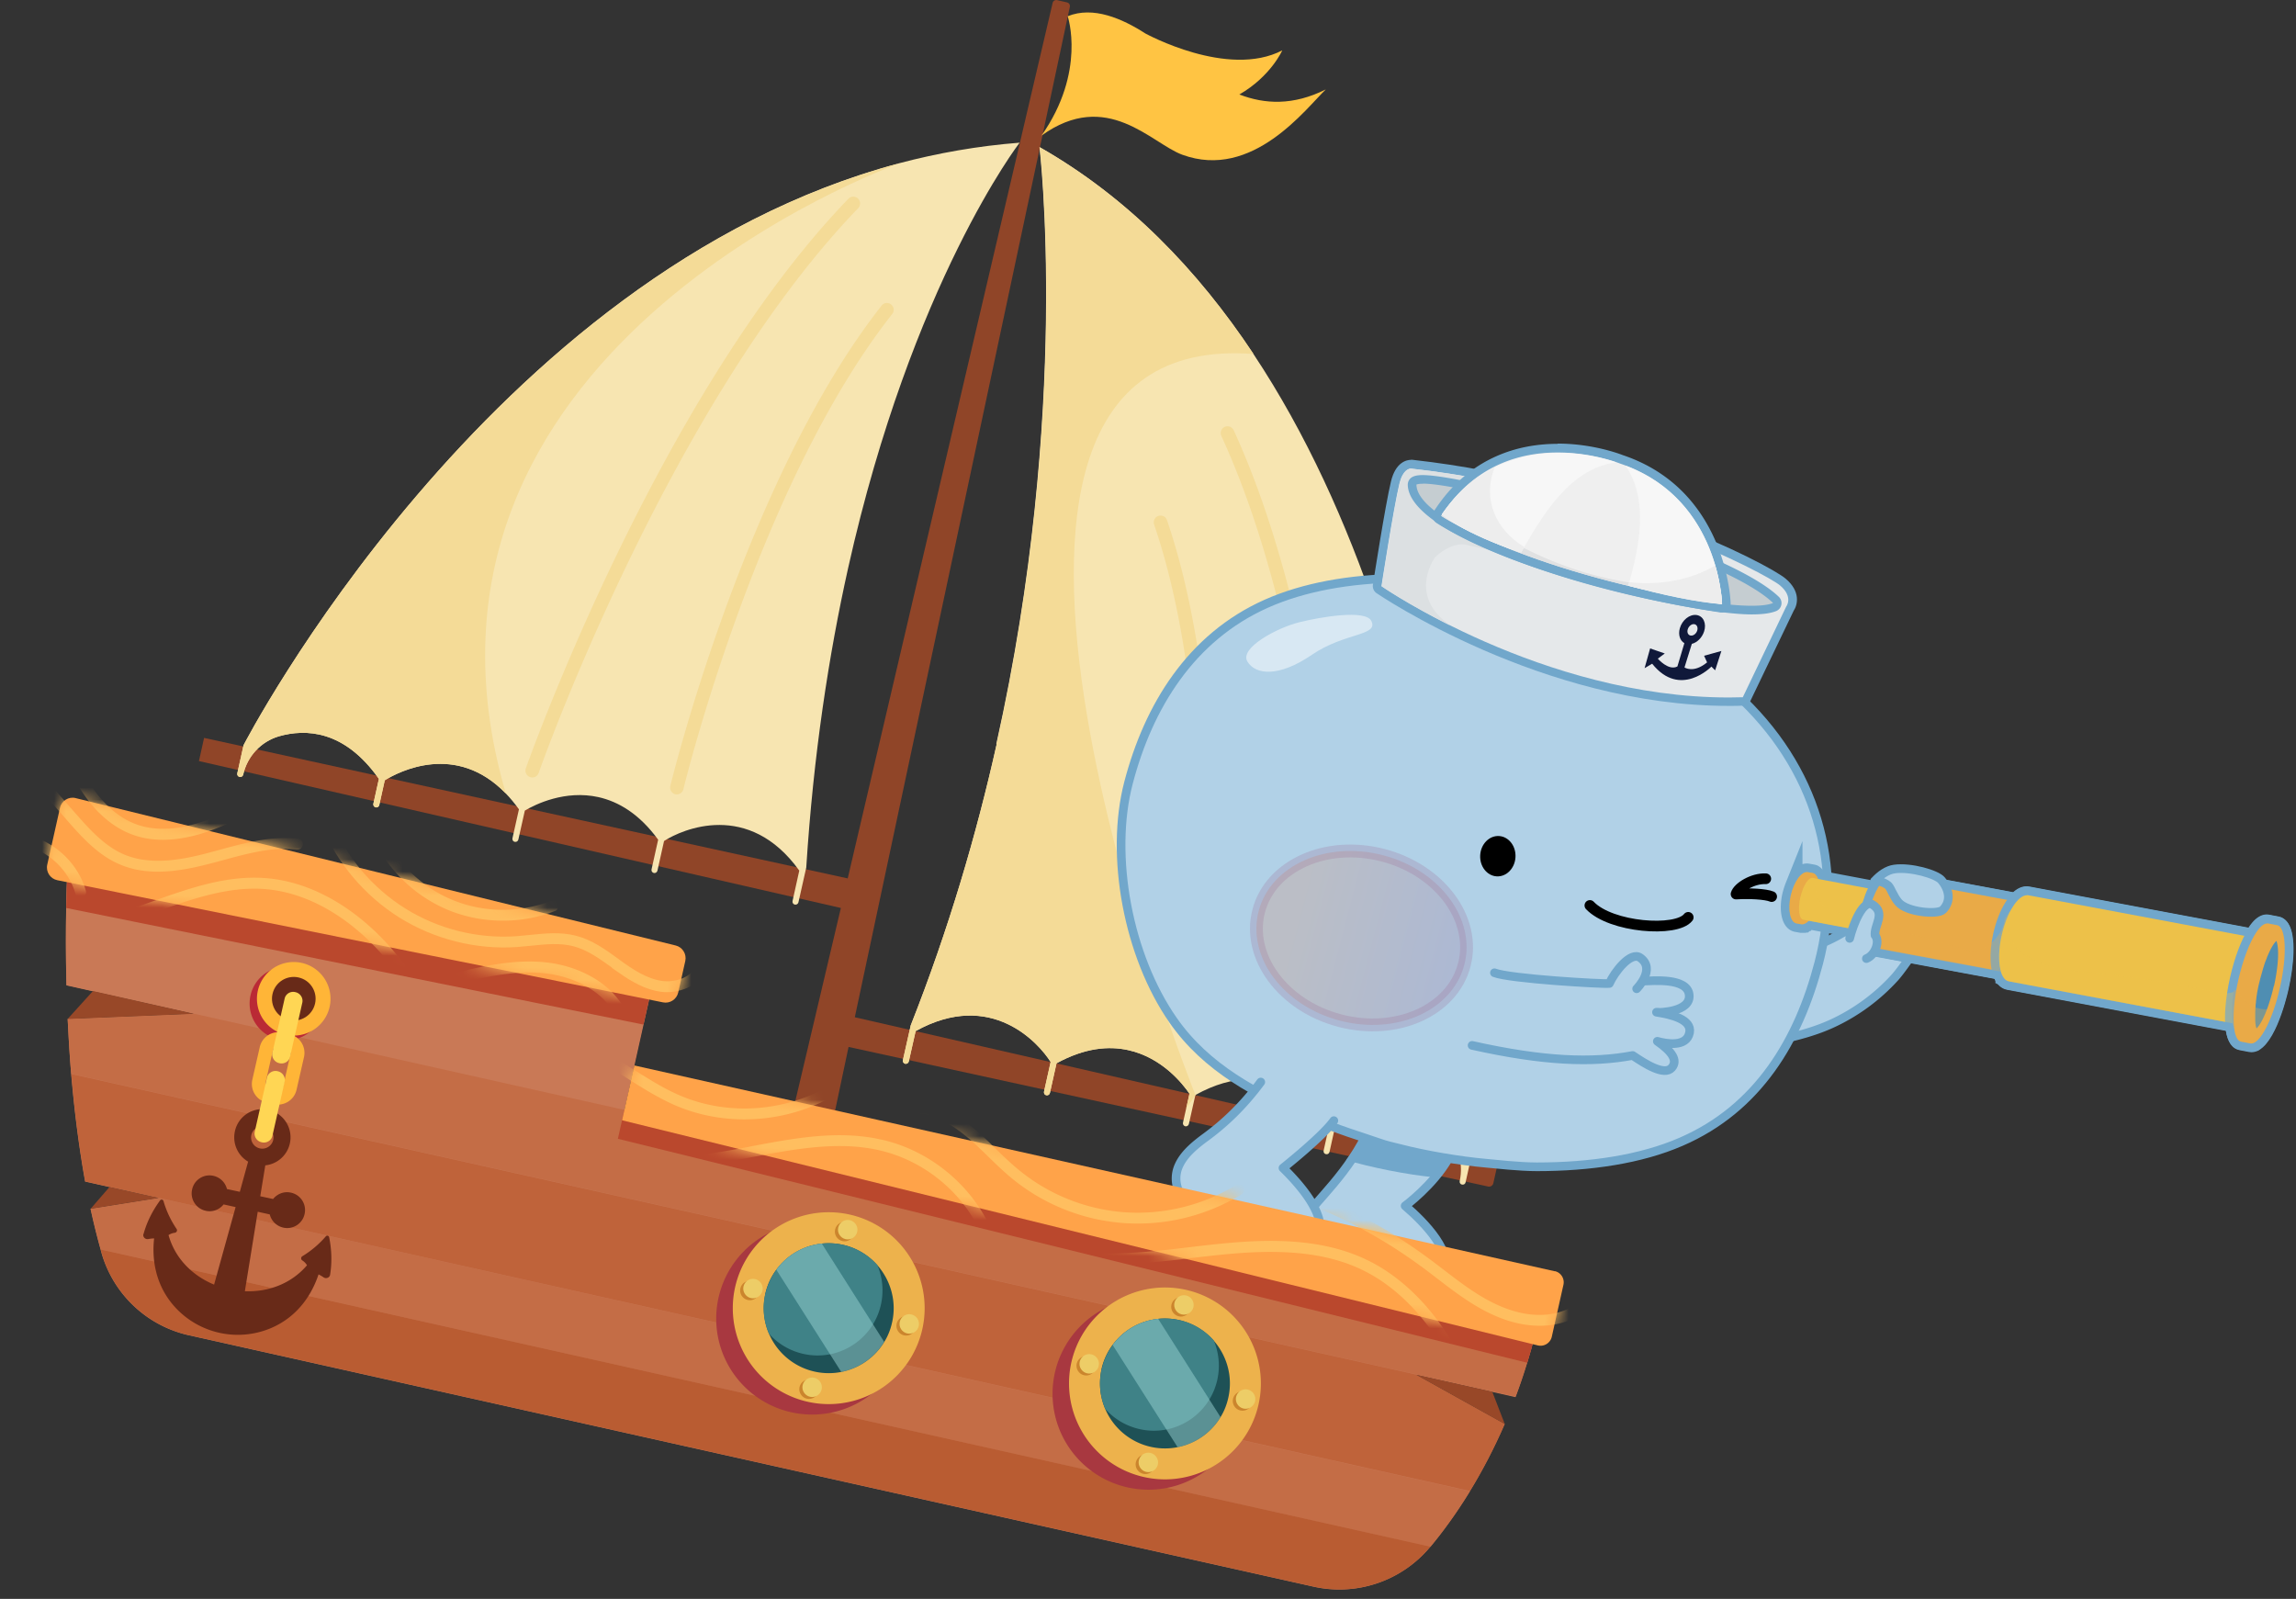 <svg width="191" height="133" viewBox="0 0 191 133" fill="none" xmlns="http://www.w3.org/2000/svg"><rect x="0" y="0" width="191" height="133" fill="#333333" stroke="none"/><g clip-path="url(#clip0_520_1676)"><path d="M16.97 61.38l53.55 11.69L87.57.23c.04-.16.2-.26.36-.22l.84.19c.16.04.26.19.23.36L71.11 84.62l53.11 12.15c.2.05.33.24.28.44l-.27 1.21c-.04.2-.24.33-.44.28l-53.2-11.61-3.63 17.17-3.6-.8 6.59-27.93-53.4-12.22.43-1.94-.01.01z" fill="#904528"/><path d="M82.91 61.91c-1.67 7.47-3.98 15.37-7.15 23.39l-.65 2.89c-.03.14.06.27.19.3.13.03.27-.06.3-.19l.57-2.53c6.31-3.5 10.28 1.05 11.23 2.57l-.55 2.47c-.03.14.05.27.19.3.14.03.27-.06.3-.19l.55-2.47c2.35-1.29 4.35-1.46 5.99-1.09 2.78.62 4.5 2.78 5.07 3.62l-.54 2.41c-.03.14.06.27.19.3.13.03.27-.06.3-.19l.54-2.41c6.54-3.65 10.33 1.33 11.12 2.55h.01l-.46 2.07c-.03.14.05.27.19.3.14.03.27-.05.3-.19l.46-2.07c4.35-2.48 7.31-1.18 9.04.34.59.51 1 1.17 1.23 1.89.23.72.27 1.5.1 2.26-.03.14.05.27.19.3.14.03.27-.05.3-.19l.52-2.34s-.51-40.01-18.18-66.58c-4.64-6.99-10.47-13.04-17.79-17.2 0 0 2.63 21.85-3.59 49.66l.03.02zm-62.65.08l-.52 2.34c-.03.14.06.27.19.3.13.03.27-.05.3-.19.17-.76.54-1.45 1.05-2s1.17-.97 1.92-1.19c2.21-.63 5.44-.55 8.32 3.54l-.46 2.07c-.03.14.06.27.19.3.13.03.27-.05.3-.19l.46-2.07h.01c1.14-.7 5.91-3.2 10.06 1.11.37.38.73.82 1.09 1.31l-.54 2.41c-.03.14.05.27.19.3.14.03.27-.06.3-.19l.54-2.41c.87-.52 3.35-1.74 6.13-1.12 1.64.37 3.38 1.37 4.96 3.54l-.55 2.47c-.03.14.06.27.19.3.13.03.27-.06.3-.19l.55-2.47c1.51-.98 7.04-3.4 11.25 2.46l-.56 2.53c-.03.14.05.27.19.3.14.03.27-.06.3-.19l.65-2.89c.6-9.42 1.88-17.71 3.48-24.9 5.32-23.81 14.27-35.4 14.27-35.4-3.46.27-6.8.86-10.02 1.71-34.27 9.13-54.54 48.41-54.54 48.41z" fill="#F7E5B1"/><path d="M20.26 61.99l-.52 2.34c-.03.14.06.27.19.3.13.03.27-.05.3-.19.17-.76.54-1.45 1.05-2s1.17-.97 1.92-1.19c2.21-.63 5.44-.55 8.32 3.54l-.46 2.07c-.03.14.06.27.19.3.13.03.27-.05.3-.19l.46-2.07h.01c1.14-.7 5.91-3.2 10.06 1.11-10.74-36.81 32.2-52.22 32.74-52.42-34.29 9.12-54.56 48.4-54.56 48.4zm62.65-.08c-1.67 7.47-3.98 15.37-7.15 23.39l-.65 2.89c-.03.14.06.27.19.3.13.03.27-.06.3-.19l.57-2.53c6.31-3.5 10.28 1.05 11.23 2.57l-.55 2.47c-.03.14.05.27.19.3.14.03.27-.06.3-.19l.55-2.47c2.35-1.29 4.35-1.46 5.99-1.09 2.78.62 4.5 2.78 5.07 3.62l-.27 1.21c.26-.35.51-.72.77-1.09 0 0-25.72-64 4.83-61.65-4.64-6.99-10.47-13.04-17.79-17.2 0 0 2.63 21.85-3.59 49.66h.01z" fill="#F4DB97"/><path d="M111.56 89.95s.08.01.12.01c.31 0 .57-.25.57-.56 0-.33-.08-32.79-9.62-53.61a.571.571 0 00-.75-.28c-.28.13-.41.47-.28.75 9.45 20.59 9.52 52.81 9.52 53.13 0 .27.19.5.44.55v.01zM99.74 87.3s.04 0 .07.01c.31.03.59-.19.62-.5.03-.26 2.59-26.16-3.35-43.54-.1-.3-.42-.45-.72-.35-.3.1-.45.42-.35.72 5.86 17.14 3.32 42.8 3.3 43.06-.03.29.16.55.44.61l-.01-.01zM44.21 64.67s-.08-.01-.12-.03a.574.574 0 01-.35-.72c.11-.31 10.94-30.92 26.84-47.39.22-.22.57-.23.8-.01.22.22.23.57.01.8-15.73 16.3-26.48 46.67-26.58 46.98-.09.25-.34.41-.6.37zm12.04 1.41s-.04 0-.07-.01a.57.57 0 01-.42-.68c.06-.25 6.23-25.54 17.58-39.97a.55.55 0 01.79-.09c.25.19.29.55.09.79C63.01 40.36 56.91 65.4 56.85 65.65a.57.57 0 01-.62.43h.02z" fill="#F4DB97"/><path d="M86.64 11.28c5.46-3.93 9.14.65 11.71 1.59 5.86 2.15 10.31-3.88 11.94-5.43-2.73 1.36-5.08 1.23-7.19.42 2.62-1.51 3.57-3.67 3.57-3.67-4.54 2.36-11.35-1.39-11.38-1.4-1.94-1.25-4.35-2.3-6.47-1.44 0 0 1.56 4.6-2.18 9.93z" fill="#FFC443"/><path d="M108.94 100.9c-.49 1.33.18 2.8 1.51 3.29 1.24.46 2.77 1.01 4.25 1.48 2.95.95 4.91 1.15 5.34.42 1.04-1.78-1.57-4.43-3.15-5.78 0 0 2.35-1.73 3.61-3.95l-6.56-2.58c-1.64 3.77-4.71 6.32-5 7.12z" fill="#B1D1E7" stroke="#71A7CB" stroke-width=".72" stroke-linecap="round" stroke-linejoin="round"/><path d="M112.01 96.5c1.87.58 5.09 1.23 7.3 1.43h.1l.37-.52c.26-.38.51-.74.71-1.06l-6.56-2.58c-.55.86-1.24 1.8-1.93 2.72l.01.01z" fill="#71A7CB"/><path d="M148.68 79.22c1.73-.13 4.32-1.2 5.71-2.42l2.33-3.04 1.3.75s2.65 1.93 2.66 1.94c.3.23-2.28 4.01-3.05 4.86a16.259 16.259 0 01-5.26 3.85c-1.27.58-2.61.95-3.97 1.26-.5.11-1 .22-1.5.32" fill="#B1D1E7"/><path d="M148.68 79.22c1.73-.13 4.32-1.2 5.71-2.42l2.33-3.04 1.3.75s2.65 1.93 2.66 1.94c.3.23-2.28 4.01-3.05 4.86a16.259 16.259 0 01-5.26 3.85c-1.27.58-2.61.95-3.97 1.26-.5.11-1 .22-1.5.32" stroke="#71A7CB" stroke-width=".72" stroke-linecap="round" stroke-linejoin="round"/><path d="M108.87 92.93c-4.34-1.94-8.48-4.04-11.28-8.06-3.74-5.36-5.3-13.69-3.71-19.76 1.66-6.34 5.18-12.09 11.46-14.89 6.28-2.8 15.32-2.65 23.25-.58 5.8 1.52 11.88 4.49 15.78 8.03 6.75 6.14 9.03 14.39 6.93 22.43-1.68 6.43-5.05 12.11-11.46 14.88-3.36 1.46-7.58 2.08-11.99 2.08-1.47 0-3.46-.23-4.15-.29-2.31-.2-5.26-.72-7.11-1.2-.63-.16-1.27-.29-1.87-.51-1.32-.47-3.51-1.09-5.85-2.14v.01z" fill="#B1D1E7" stroke="#71A7CB" stroke-width=".72" stroke-linecap="round" stroke-linejoin="round"/><path d="M110.96 93.22c-.93 1.32-4.23 3.94-4.23 3.94 1.49 1.45 3.94 4.26 2.79 5.97-.47.71-2.42.38-5.3-.75-1.45-.57-3.66-1.47-4.86-2A2.57 2.57 0 0198.05 97c.41-.94 1.25-1.67 2.26-2.41 1.55-1.14 3.09-2.58 4.57-4.58" fill="#B1D1E7"/><path d="M110.96 93.22c-.93 1.32-4.23 3.94-4.23 3.94 1.49 1.45 3.94 4.26 2.79 5.97-.47.71-2.42.38-5.3-.75-1.45-.57-3.66-1.47-4.86-2A2.57 2.57 0 0198.05 97c.41-.94 1.25-1.67 2.26-2.41 1.55-1.14 3.09-2.58 4.57-4.58" stroke="#71A7CB" stroke-width=".72" stroke-linecap="round" stroke-linejoin="round"/><path opacity=".24" d="M121.813 80.257c.993-3.799-2.032-7.88-6.756-9.113-4.724-1.234-9.357.846-10.35 4.645-.992 3.8 2.032 7.88 6.756 9.113 4.724 1.234 9.358-.845 10.35-4.645z" fill="url(#paint0_linear_520_1676)" stroke="#9A6A94" stroke-width="1.07" stroke-miterlimit="10"/><path d="M126.07 71.304c.052-.926-.564-1.714-1.374-1.759-.811-.045-1.51.67-1.561 1.596-.052.926.564 1.714 1.374 1.759.811.045 1.51-.67 1.561-1.596z" fill="#000"/><path opacity=".5" d="M114.07 51.64c.66 1.27-2.19.95-4.94 2.83-2.75 1.88-4.68 1.68-5.36.56-.68-1.12 2.44-2.8 4.32-3.27 1.78-.44 5.48-1.07 5.98-.12z" fill="#fff"/><path d="M140.44 76.31c-.97 1.26-6.43.85-8.18-.99" stroke="#000" stroke-width=".89" stroke-linecap="round" stroke-linejoin="round"/><path d="M143.83 58.39c-15.45 0-28.97-9.23-29.1-9.32a.365.365 0 01-.15-.35c.04-.27 1.02-6.57 1.49-8.55.33-1.39 1.05-1.54 1.34-1.54.03 0 .15.01.18.02 16.02 1.78 29.46 8.7 30.73 9.79 1.11.95.85 1.89.56 2.26l-3.57 7.47c-.06.12-.18.2-.31.2-.39.01-.78.02-1.17.02z" fill="#E5E8EA"/><path d="M117.4 38.99h.09c16.26 1.81 29.45 8.74 30.59 9.71 1.14.97.51 1.76.51 1.76L144.98 58c-.39.01-.77.02-1.16.02-15.51 0-28.9-9.26-28.9-9.26s1.01-6.54 1.49-8.52c.27-1.14.79-1.27.99-1.27m0-.72c-.38 0-1.3.18-1.69 1.81-.48 1.99-1.46 8.31-1.5 8.58-.04.27.07.54.3.7.14.09 13.75 9.38 29.31 9.38.39 0 .78 0 1.18-.02.27 0 .51-.16.62-.41l3.59-7.48c.34-.51.59-1.61-.66-2.67-1.47-1.25-14.73-8.06-30.95-9.88-.05 0-.12-.02-.2-.02v.01z" fill="#71A7CB"/><path d="M117.5 39c9.93 1.11 18.71 4.12 24.3 6.52-5.95 3.92-13.27 1.19-19.72-.17-.87-.28-2.02.32-2.74 1.05-.99 1.61-1.18 3.71.95 5.35.11.1.23.19.35.28-3.56-1.78-5.7-3.26-5.7-3.26s1.01-6.54 1.49-8.52c.35-1.46 1.08-1.26 1.08-1.26l-.01.01z" fill="#DCE0E2"/><path d="M145.71 50.74c-6.66 0-28.18-5.67-28.24-10.44 0-.14.08-.27.21-.33.16-.07.38-.1.69-.1 3.94 0 24.91 5.73 29.38 10.03.09.08.13.21.1.33-.02.12-.1.22-.22.26-.43.17-1.05.25-1.92.25z" fill="#C5CDD1"/><path d="M118.37 40.23c3.96 0 24.79 5.75 29.13 9.93-.39.16-1 .23-1.78.23-6.99 0-27.83-5.76-27.89-10.08.11-.05.29-.07.54-.07m0-.72c-.37 0-.63.04-.84.14-.26.12-.42.38-.42.66.08 5.3 22.59 10.79 28.6 10.79.91 0 1.58-.09 2.05-.28a.717.717 0 00.22-1.18c-4.51-4.34-25.65-10.13-29.62-10.13h.01z" fill="#71A7CB"/><path d="M143.2 50.61c-15.94-2.47-23.43-7.35-23.5-7.4a.355.355 0 01-.1-.49c2.89-4.49 7.02-5.44 9.98-5.44 2.96 0 5.24.91 5.34.95 8.45 2.83 8.7 11.92 8.7 12.02 0 .11-.04.21-.12.28-.07.06-.15.09-.23.09h-.05l-.02-.01z" fill="#EFEFEF"/><path d="M129.57 37.64c2.94 0 5.2.92 5.2.92 8.33 2.79 8.48 11.69 8.48 11.69-16.05-2.48-23.36-7.34-23.36-7.34 2.73-4.24 6.58-5.27 9.68-5.27zm0-.72c-3.05 0-7.3.97-10.28 5.6-.21.33-.12.77.21.98.3.2 7.63 4.98 23.64 7.45h.11c.17 0 .34-.06.47-.18a.73.73 0 00.25-.55c0-.09-.26-9.44-8.97-12.36-.05-.02-2.39-.96-5.43-.96v.02z" fill="#71A7CB"/><path d="M123.01 39.6c0 2.31 1.24 4.66 3.11 5.65 6.52 3.45 11.33 3.57 17.02 3.8.11.74.12 1.21.12 1.21-16.05-2.48-23.36-7.34-23.36-7.34.93-1.45 2-2.53 3.12-3.31l-.01-.01z" fill="#E0E1E2"/><path d="M135.24 38.74c7.86 2.96 8.01 11.52 8.01 11.52-2.12-.17-4.84-.74-7.8-1.54.97-3.33 1.7-7.12-.21-9.98z" fill="#F7F7F7"/><path d="M142.69 47.05c.53 1.83.56 3.2.56 3.2-2.12-.17-4.84-.74-7.8-1.54.03-.09.05-.19.08-.28 2.46.26 5.02-.12 7.16-1.39v.01z" fill="#EDEDED"/><path d="M134.48 38.46c-3.83.47-6.12 4.31-7.95 7.51-4.9-1.63-6.59-3.18-6.59-3.18 5-7.18 12.93-4.89 14.54-4.32v-.01z" fill="#F7F7F7"/><path d="M119.94 42.78c1.32-1.89 2.84-3.12 4.4-3.9-1.07 2.72.16 5.23 2.46 6.62-.09.16-.18.31-.27.47-4.9-1.63-6.59-3.18-6.59-3.18v-.01z" fill="#EDEDED"/><path d="M136.83 55.57l.61-.36c2.33 2.92 4.93.24 4.93.24l.31.31.52-1.61-1.44.4.25.55c-1.14.94-1.88.42-1.88.42l.61-1.96c.44-.11.85-.51 1.02-1.03.22-.67-.06-1.29-.63-1.37-.57-.08-1.2.42-1.39 1.11-.15.54.02 1.03.38 1.23l-.58 1.94c-.74.39-1.63-.65-1.63-.65l.58-.43-1.22-.42-.46 1.64.02-.01zm4.36-3.12c-.08.26-.32.45-.54.42-.22-.03-.33-.26-.25-.52.08-.26.32-.46.54-.43.22.03.33.27.25.53z" fill="#10193A"/><path d="M155.4 74.27c.29-.56.96-1.57 2.52-1.54l.62 2.48-2.87.11-.26-1.05h-.01z" fill="#ACBDE2" stroke="#6E8AC6" stroke-width=".72" stroke-linecap="round" stroke-linejoin="round"/><path d="M149.23 73.69c.03-.07.07-.15.1-.21.07-.13.14-.26.21-.37.27-.39.58-.61.85-.56l.39.07s.05.01.08.02c.01 0 .02 0 .03.01.01 0 .02.01.03.02.13.08.24.23.31.44l4.87.92c.35-.66.75-1.06 1.1-1l10.52 1.96c.33-.39.67-.6.98-.54l18.71 3.51c.08-.15.16-.28.24-.41.35-.53.69-.81.98-.76l.78.15c.74.14.85 2.46.24 5.17-.46 2.06-1.21 3.76-1.87 4.4-.04.04-.08.07-.12.1-.04.03-.08.05-.11.08h-.02c-.03.02-.07.04-.1.05-.03.01-.07.02-.1.02h-.12l-.33-.06-.44-.08c-.29-.05-.48-.44-.57-1.05-.02-.14-.12-.31-.13-.47l-18.63-3.5s-.09-.02-.13-.04c-.01 0-.03-.01-.04-.02a.18.18 0 01-.07-.05c-.02-.01-.03-.02-.05-.04l-.06-.06c-.02-.02-.03-.04-.05-.05 0-.01-.02-.03-.03-.04-.04-.06-.08-.12-.12-.2 0 0 0-.01-.01-.02-.02-.04-.04-.09-.06-.13 0 0 0-.02-.01-.03-.02-.05-.03-.1-.05-.15l-10.53-1.96-.09-.03h-.02c-.03-.01-.05-.03-.08-.05l-.02-.02a.27.27 0 01-.07-.08v-.01l-.06-.09s-.01-.02-.02-.03c-.02-.03-.03-.07-.05-.11 0-.02-.01-.03-.02-.05l-.03-.1c0-.03-.01-.05-.02-.08 0-.03-.01-.05-.02-.08 0-.04-.02-.08-.02-.12 0-.03 0-.05-.01-.08 0-.03 0-.07-.01-.11v-.04c0-.07-.01-.14-.02-.21v-.02l-3.16-.59-1.71-.32-.07.07-.02.02c-.02.02-.05.04-.07.06 0 0-.01 0-.02.01-.04.03-.08.05-.12.07-.01 0-.02.01-.03.02-.01 0-.03.01-.04.02-.02 0-.03.01-.05.02h-.22l-.39-.07c-.52-.1-.73-1.13-.47-2.31.07-.29.16-.57.26-.82v.01z" fill="#863E26" stroke="#71A7CB" stroke-width="1.43" stroke-miterlimit="10"/><path d="M150.4 72.55l.39.07c.52.1.73 1.13.47 2.31-.27 1.18-.91 2.05-1.43 1.95l-.39-.07c-.52-.1-.73-1.13-.47-2.31.27-1.18.91-2.05 1.43-1.95z" fill="#E9AA47"/><path d="M170.47 80.36l-20.46-3.85c-.35-.07-.45-.9-.24-1.86.22-.96.67-1.68 1.02-1.62l20.46 3.85-.78 3.47v.01z" fill="#EDC149"/><path d="M155.85 79.18a.857.857 0 01-.55-.39c-.38-.58-.43-1.78-.13-3.13.32-1.44 1.08-2.98 1.97-2.98h.14l11.69 2.19-1.46 6.49-11.67-2.18h.01z" fill="#E9AA47"/><path d="M157.14 73.04h.07l11.33 2.11-1.31 5.79-11.33-2.11c-.58-.11-.75-1.49-.39-3.09.35-1.53 1.06-2.7 1.63-2.7zm0-.72c-1.17 0-1.98 1.76-2.32 3.26-.33 1.46-.26 2.73.18 3.41.25.38.56.51.78.55l11.33 2.11.68.13.15-.67 1.31-5.79.16-.72-.73-.14-11.33-2.11c-.07-.01-.14-.02-.21-.02v-.01z" fill="#71A7CB"/><path d="M167.04 81.98c-.19-.04-.46-.15-.69-.49-.47-.72-.55-2.2-.19-3.78.39-1.73 1.32-3.6 2.45-3.6.06 0 .12 0 .17.02l19.92 3.74-1.77 7.86-19.9-3.74.01-.01z" fill="#EDC149"/><path d="M168.61 74.46s.07 0 .11.01l19.56 3.67-1.61 7.16-19.56-3.67c-.77-.15-1.04-1.87-.59-3.84.43-1.89 1.34-3.32 2.1-3.32m0-.72c-1.33 0-2.36 1.95-2.8 3.88-.38 1.69-.29 3.25.24 4.06.29.45.66.6.92.65l19.56 3.67.68.13.15-.67 1.61-7.16.16-.72-.73-.14-19.56-3.67c-.08-.01-.16-.02-.24-.02l.01-.01z" fill="#71A7CB"/><path d="M187.14 87.15l-.78-.15c-.45-.09-.74-.54-.86-1.35-.16-1.05-.03-2.6.34-4.25s.93-3.12 1.52-4.02c.41-.62.81-.93 1.21-.93h.14l.78.16c.15.03.37.12.55.39.52.79.51 2.83-.03 5.21s-1.62 4.95-2.73 4.95l-.14-.01z" fill="#E9AA47"/><path d="M188.58 76.81h.07l.78.15c.74.14.85 2.46.24 5.17-.59 2.63-1.64 4.67-2.38 4.67h-.07l-.78-.15c-.29-.05-.48-.44-.57-1.05-.14-.96-.04-2.46.34-4.12.38-1.66.93-3.08 1.47-3.9.32-.49.64-.76.91-.76m0-.72c-.53 0-1.03.36-1.51 1.09-.62.94-1.19 2.45-1.57 4.14-.38 1.7-.51 3.29-.35 4.38.15.98.53 1.53 1.15 1.65l.78.15c.07.01.14.02.21.02 1.81 0 2.88-4.35 3.08-5.23.44-1.96.67-4.43-.02-5.48-.25-.38-.56-.51-.78-.55l-.78-.15c-.07-.01-.14-.02-.21-.02z" fill="#71A7CB"/><path d="M189.15 82.04c-.38 1.67-.95 3.04-1.43 3.51 0-.02-.01-.03-.02-.05 0-.02-.01-.03-.02-.05-.01-.04-.02-.08-.03-.13v-.03c-.01-.06-.02-.12-.03-.19v-.06c0-.05-.01-.1-.01-.16v-.6c0-.08 0-.17.01-.25v-.09c0-.07 0-.14.02-.21v-.1c0-.08.02-.16.03-.25v-.07c.01-.11.03-.22.04-.33 0-.03 0-.06.01-.08.01-.09.03-.17.04-.26 0-.04.01-.08.02-.12.01-.08.03-.17.05-.25 0-.04.01-.07.02-.11.02-.12.05-.24.08-.36l.09-.36c0-.04.02-.07.03-.11.02-.08.04-.17.07-.25.01-.04.02-.08.03-.11.02-.09.05-.17.07-.25 0-.03.02-.05.02-.08.03-.11.07-.21.1-.32 0-.02.02-.05.02-.07.03-.08.05-.16.08-.23a.69.69 0 01.04-.1c.03-.07.05-.13.08-.2l.03-.09c.03-.08.07-.16.1-.24 0 0 0-.02.01-.02.04-.08.07-.16.11-.24.01-.02.02-.04.03-.07.03-.05.05-.1.08-.15.01-.02.03-.05.04-.07.03-.05.05-.09.08-.14.01-.02.02-.03.03-.05.04-.06.07-.11.11-.16 0-.01.01-.02.02-.03.03-.04.06-.07.09-.11.01-.01.02-.03.04-.04.01-.01.02-.03.04-.04.24.61.17 2.08-.2 3.75l-.02.02z" fill="#4F8EB2"/><g style="mix-blend-mode:multiply" opacity=".3"><path d="M150.999 73.76c0-.05-.01-.11-.02-.16 0 .05 0 .11.02.16zm.18.99c.04-.19-.19-.46-.24-.71.05.25.29.52.24.71zm-.779-2.2l.39.07c.09.02.16.06.23.13-.02.14-.04.28-.04.42v-.1l-.2-.04c-.35-.07-.8.66-1.02 1.62-.22.96-.11 1.79.24 1.86l.46.09c-.21.22-.43.33-.64.29l-.39-.07c-.52-.1-.73-1.13-.47-2.31.27-1.18.91-2.05 1.43-1.95l.01-.01z" fill="#E9AA47"/><path d="M160.82 78.2l-.091-.03c.03 0 .061.02.091.03zm1.48.43c-.11-.03-.22-.06-.33-.1.11.03.22.06.33.1zm-12.53-3.98c.22-.96.67-1.68 1.02-1.62l.2.04v.52c0 .06 0 .11.02.16v.07c0 .07.02.14.03.21v.02c.05.25.13.49.24.71.22.43.54.77.99.93 1.02.37 2.05.69 3.09 1-.03.29-.04.57-.03.81l-4.87-.92-.46-.09c-.35-.07-.45-.9-.24-1.86l.01.02z" fill="#EDC149"/><path d="M167.27 75.95s.02-.05.03-.08c-.01.02-.02.05-.03.08zm-.16 1.45s.01.1.02.15c0 .04.02.07.02.11v.03a2.5 2.5 0 01-.05-.29h.01zm.099-1.28c0 .03-.02.05-.02.08 0-.03.02-.06.03-.08h-.01z" fill="#E9AA47"/><path d="M155.369 76.7c1.78.52 3.57.98 5.36 1.48.03 0 .06.02.09.03l1.15.33c.11.03.22.06.33.1l1.29.39c1.33.42 2.84-.95 3.14-2.33.02-.09.03-.18.04-.27a.21.21 0 00.04-.06c.06-.09.13-.18.2-.27.09-.12.19-.24.28-.35l-.15.18c-.26.53-.49 1.16-.65 1.87-.27 1.2-.28 2.3-.07 3.02l-10.53-1.96c-.34-.07-.54-.58-.58-1.32-.01-.25 0-.52.03-.81l.03-.03zm11.881 1.25l.06.15v.01c-.02-.06-.04-.11-.06-.17v.01zm.06.18v.01c.1.25.24.48.4.68-.17-.21-.3-.44-.41-.69h.01zm-.131-.39v.02c.01.05.03.09.04.13v.01c-.02-.05-.03-.11-.05-.16h.01z" fill="#E9AA47"/><path d="M167.14 76.39s-.01.05-.01.07c0-.02.01-.05.01-.07z" fill="#E9AA47"/><path d="M186.75 83.27c-.07-.07-.13-.14-.19-.21.06.08.13.15.19.21zm-.41-.53c.05.1.11.19.18.27-.07-.09-.12-.18-.18-.27zm-19.9-1.94c.13.47.36.77.66.83l18.71 3.51c-.04-.73.02-1.67.2-2.71-.43.2-.94.27-1.51.14-2.99-.69-6.09-1.14-9.14-1.53-1.66-.21-3.43-.21-5.02-.71-.1-.03-.2-.07-.3-.1-.04-.01-.08-.03-.12-.04-.1-.04-.2-.08-.3-.13-.04-.02-.07-.03-.11-.05-.11-.05-.22-.11-.33-.17l-.06-.03c-.13-.07-.26-.15-.39-.24-.11-.05-.22-.11-.32-.17-.07-.04-.14-.08-.2-.13-.02-.02-.04-.03-.06-.05-.04-.03-.08-.06-.12-.1-.02-.02-.05-.04-.07-.07l-.1-.1c-.02-.03-.05-.05-.07-.08-.02-.02-.04-.05-.06-.07-.17-.21-.3-.44-.41-.69v.01c0-.01-.01-.02-.02-.04v.01c-.02-.06-.04-.11-.06-.17 0-.02-.01-.04-.02-.07v.01c-.02-.05-.03-.11-.05-.16v.02c0-.03-.02-.07-.02-.1v.03a2.5 2.5 0 01-.05-.29c0 .05.01.1.02.15l-.03-.16v-.07c0-.06-.01-.12-.01-.18v-.32c0-.06 0-.12.02-.19v-.06c0-.06.02-.13.03-.19 0-.02 0-.03.01-.05.02-.07.03-.13.05-.2 0 .03-.02.05-.02.08 0-.03.02-.06.03-.08.02-.06.04-.11.06-.17 0-.03.02-.05.03-.08.03-.08.07-.16.11-.24 0-.02.02-.03.03-.05l-.14.14-.15.18c-.26.53-.49 1.16-.65 1.87-.27 1.2-.28 2.3-.07 3.02l.02.04zm.69-4.34s.01-.05.01-.07c0 .02-.01.05-.01.07zm-.04.33v-.09.09zm0 .27v-.12.12zm.02.25v-.13.13z" fill="#EDC149"/><path d="M185.84 82.4s.18-.04.23-.07l.05.02c.04.11.11.21.16.31.01.02.03.05.05.07.05.1.12.19.18.27.01.02.03.03.04.05.06.08.13.15.2.21l.04.04c.08.07.16.14.25.2.61.42 1.4.57 2.13.38-.61 1.8-1.39 3.02-1.96 2.91l-.78-.15c-.29-.05-.48-.44-.57-1.05-.02-.14-.12-.31-.13-.47-.04-.73-.12-1.69.11-2.72z" fill="#E9AA47"/></g><path d="M146.89 73.1c-1.07-.05-2.31.71-2.47 1.27 1.08-.07 2.47 0 2.96.21" stroke="#000" stroke-width=".89" stroke-linecap="round" stroke-linejoin="round"/><path d="M122.45 86.96c6 1.35 10.01 1.47 13.36.84 1.02.68 2.64 1.72 3.25 1.02.53-.61.02-1.35-1.2-2.2.71.2 2.43.54 2.68-.72.2-1.03-1.29-1.46-2.5-1.66l.02-.02c.49-.02 2.59-.19 2.45-1.47-.16-1.46-3.08-1.15-3.83-1.14 0 0 .78-1.21-.24-1.95-.79-.57-2.16 1.21-2.57 2.14-.17.02-6.23-.46-7.52-.54l-3.9 5.69v.01z" fill="#B1D1E7"/><path d="M136.69 81.61c.75-.01 3.67-.32 3.83 1.14.16 1.46-2.55 1.47-2.55 1.47" fill="#B1D1E7"/><path d="M136.69 81.61c.75-.01 3.67-.32 3.83 1.14.16 1.46-2.55 1.47-2.55 1.47" stroke="#71A7CB" stroke-width=".72" stroke-linecap="round" stroke-linejoin="round"/><path d="M124.32 80.92c1.25.5 9.05.96 9.56.89.41-.93 1.77-2.71 2.57-2.14 1.33.95-.3 2.58-.3 2.58" fill="#B1D1E7"/><path d="M124.32 80.92c1.25.5 9.05.96 9.56.89.41-.93 1.77-2.71 2.57-2.14 1.33.95-.3 2.58-.3 2.58" stroke="#71A7CB" stroke-width=".72" stroke-linecap="round" stroke-linejoin="round"/><path d="M137.8 84.2c1.23.19 2.96.6 2.75 1.7-.25 1.25-1.97.92-2.68.72 1.22.85 1.73 1.59 1.2 2.2-.61.71-2.23-.33-3.25-1.02-3.35.63-7.36.5-13.36-.84" fill="#B1D1E7"/><path d="M137.8 84.2c1.23.19 2.96.6 2.75 1.7-.25 1.25-1.97.92-2.68.72 1.22.85 1.73 1.59 1.2 2.2-.61.71-2.23-.33-3.25-1.02-3.35.63-7.36.5-13.36-.84" stroke="#71A7CB" stroke-width=".72" stroke-linecap="round" stroke-linejoin="round"/><path d="M155.94 73.3c.49-.54 1.07-.93 1.65-1.01 1.35-.19 3.51.43 3.92.93.65.79.82 1.74.12 2.46-.41.43-3 .22-3.71-.63-.4-.47-.62-1.14-.81-1.35-.18-.19-.66-.44-1.17-.41v.01z" fill="#B1D1E7" stroke="#71A7CB" stroke-width=".72" stroke-linecap="round" stroke-linejoin="round"/><path d="M153.87 78.06c.29-1.19 1.14-3.31 1.92-2.8 1.1.72.11 1.68.19 2.54.45.54-.02 1.68-.72 1.94" fill="#B1D1E7"/><path d="M153.87 78.06c.29-1.19 1.14-3.31 1.92-2.8 1.1.72.11 1.68.19 2.54.45.54-.02 1.68-.72 1.94" stroke="#71A7CB" stroke-width=".72" stroke-linecap="round" stroke-linejoin="round"/><path d="M5.68 71.12s-.32 4.52-.15 10.83v.02l10.59 2.37-10.49.43c.07 1.47.16 3 .29 4.56v.02c.25 2.91.62 5.95 1.16 8.94l6.11 1.37-5.66.9c.25 1.15.53 2.28.84 3.39.02.09.05.18.07.27a9.786 9.786 0 007.29 6.86l93.55 20.91c3.6.8 7.34-.48 9.7-3.32 1.04-1.25 2.17-2.79 3.29-4.62.99-1.62 1.98-3.48 2.89-5.58l-7.39-4.11 8.3 1.86v-.02a48.53 48.53 0 001.54-4.89L52.54 92.49l-.63-.16 2.16-9.67L5.65 71.13l.03-.01z" fill="#C97956"/><path d="M5.68 71.12s-.12 1.68-.17 4.41c-.03 1.76-.04 3.95.02 6.42l46.42 10.38 2.16-9.67L5.68 71.13v-.01z" fill="#C97956"/><path d="M5.63 84.76c.07 1.47.16 3 .29 4.56l120.17 26.86c.34-.9.66-1.84.96-2.83.21-.67.4-1.36.58-2.06L52.81 92.53l-.24-.06-36.45-8.15-10.49.43v.01zm1.91 15.79c.25 1.15.53 2.28.84 3.39L119 128.67c1.04-1.25 2.17-2.79 3.29-4.62L13.2 99.65l-5.66.9z" fill="#C46D46"/><path d="M8.38 103.94c.02.09.05.18.07.27a9.786 9.786 0 007.29 6.86l93.55 20.91c3.6.8 7.34-.48 9.7-3.32L8.38 103.94z" fill="#B95C32"/><path d="M5.93 89.34c.25 2.91.62 5.95 1.16 8.94l115.2 25.75c.99-1.62 1.98-3.48 2.89-5.58l-7.39-4.11-111.86-25z" fill="#BF633A"/><path d="M5.63 84.76l2.1-2.32 8.39 1.89-10.49.43zm119.55 33.7l-1.04-2.69-6.35-1.42 7.39 4.11zM7.54 100.55l1.57-1.81 4.09.91-5.66.9z" fill="#984828"/><path d="M5.68 71.12s-.12 1.68-.17 4.41l48.02 9.7.58-2.58L5.68 71.12z" fill="#BA482D"/><path d="M6.29 66.39l49.92 12.26c.57.14.92.71.8 1.28l-.59 2.63c-.13.57-.69.94-1.27.82L4.77 73.22c-.59-.12-.97-.7-.84-1.29l1.06-4.73c.13-.59.72-.96 1.31-.81h-.01z" fill="#FFA349"/><path d="M51.94 92.32l-.54 2.41 75.65 18.63c.21-.67.4-1.36.58-2.06L52.81 92.54l-.87-.22z" fill="#BA482D"/><path d="M129.34 105.74c.51.11.83.62.72 1.13l-.97 4.33a.96.96 0 01-1.15.72L51.75 93.19l1.02-4.56 76.57 17.12v-.01z" fill="#FFA349"/><mask id="mask0_520_1676" style="mask-type:luminance" maskUnits="userSpaceOnUse" x="51" y="88" width="80" height="24"><path d="M129.34 105.74c.51.11.83.62.72 1.13l-.97 4.33a.96.96 0 01-1.15.72L51.75 93.19l1.02-4.56 76.57 17.12v-.01z" fill="#fff"/></mask><g mask="url(#mask0_520_1676)" fill="#FFBE5F"><path d="M118.2 105.33a40.926 40.926 0 00-18.1-7.51.46.46 0 01-.38-.52c.04-.25.27-.42.52-.38a41.762 41.762 0 0118.5 7.68c.44.32.87.65 1.3.98 1.07.82 2.17 1.67 3.34 2.35 1.85 1.08 3.6 1.56 5.21 1.43 1.88-.15 3.55-1.25 4.17-2.75.1-.23.36-.34.59-.25.23.1.34.36.25.59-.75 1.84-2.69 3.14-4.94 3.31-.77.06-1.56 0-2.38-.18-1.09-.24-2.21-.7-3.36-1.37-1.22-.71-2.34-1.57-3.43-2.41-.43-.33-.85-.65-1.28-.97h-.01zm-33.64-2.59c4.14 2.04 8.92 1.67 14.3 1.02 4.51-.54 10.13-1.22 14.82 1.03 2.96 1.42 5.56 4.03 7.52 7.54.12.22.04.5-.17.62-.1.06-.22.07-.32.05a.47.47 0 01-.3-.22c-1.31-2.33-3.6-5.47-7.12-7.16-4.45-2.14-9.92-1.48-14.31-.95-5.52.66-10.45 1.04-14.81-1.11a.452.452 0 01-.21-.61c.11-.22.38-.32.61-.21h-.01z"/><path d="M80.57 94.69c-1.4-1.2-2.7-1.87-3.97-2.06a.46.46 0 01-.38-.52c.04-.25.27-.42.52-.38 1.45.21 2.9.96 4.43 2.27.59.51 1.15 1.05 1.7 1.59.58.57 1.18 1.15 1.81 1.67a15.65 15.65 0 008.86 3.58c3.23.23 6.53-.57 9.29-2.27.21-.13.49-.06.62.15s.06.49-.15.62a16.57 16.57 0 01-9.83 2.4c-.8-.06-1.6-.18-2.38-.35-2.56-.57-4.99-1.76-7-3.44-.65-.54-1.27-1.14-1.86-1.72-.53-.52-1.08-1.06-1.65-1.54h-.01zm-29.14.99c3.36 1.01 7.03.45 10.81-.27l.19-.04c3.57-.68 7.27-1.38 10.85-.58.06.01.12.03.19.04 3.71.88 6.96 3.44 8.7 6.83.11.22.03.5-.2.61-.22.11-.5.03-.61-.2-1.62-3.16-4.65-5.54-8.11-6.36-.06-.01-.11-.03-.17-.04-3.4-.76-7-.08-10.49.58l-.19.04c-3.57.68-7.04 1.22-10.34.48-.3-.07-.6-.15-.9-.24a.45.45 0 01-.3-.57c.07-.24.33-.37.57-.3v.02zm-5.54-9.66c2.56.27 4.75 1.65 6.87 2.98 1.18.74 2.41 1.52 3.67 2.07 4.39 1.94 9.74 1.37 13.63-1.45.2-.15.49-.1.63.1.15.2.1.49-.1.63-3.39 2.47-7.84 3.32-11.91 2.41-.9-.2-1.78-.49-2.62-.86-1.32-.59-2.58-1.37-3.79-2.14-2.13-1.34-4.13-2.6-6.48-2.85a.45.45 0 01-.4-.5.45.45 0 01.5-.4v.01z"/></g><mask id="mask1_520_1676" style="mask-type:luminance" maskUnits="userSpaceOnUse" x="3" y="66" width="55" height="18"><path d="M6.29 66.39l49.92 12.26c.57.14.92.71.8 1.28l-.59 2.63c-.13.57-.69.94-1.27.82L4.77 73.22c-.59-.12-.97-.7-.84-1.29l1.06-4.73c.13-.59.72-.96 1.31-.81h-.01z" fill="#fff"/></mask><g mask="url(#mask1_520_1676)" fill="#FFBE5F"><path d="M50.9 80.48c-1.01-.72-2.05-1.47-3.21-1.77-1.11-.28-2.27-.17-3.5-.04-.39.04-.8.08-1.2.11-3.4.23-6.87-.65-9.76-2.45-2.89-1.81-5.2-4.54-6.49-7.69-.1-.23.02-.5.25-.59.23-.09.5.02.59.25 1.22 2.98 3.4 5.56 6.13 7.27s6.01 2.53 9.22 2.31c.39-.03.79-.07 1.17-.11 1.25-.13 2.56-.26 3.82.07 1.33.34 2.44 1.14 3.51 1.92l.2.15c1.06.76 2.2 1.52 3.46 1.69 1.1.15 2.5-.3 2.91-1.42.09-.24.35-.36.58-.27.23.09.35.35.27.58-.58 1.56-2.44 2.2-3.88 2.01-.15-.02-.3-.05-.44-.08-1.28-.29-2.39-1.03-3.43-1.77l-.21-.15.01-.02z"/><path d="M46.16 75.78c-2.2.86-4.65 1.03-6.96.52-.66-.15-1.31-.35-1.94-.61a12.011 12.011 0 01-6.34-6.24c-.1-.23 0-.5.24-.6.24-.1.5 0 .6.24 1.12 2.58 3.26 4.68 5.86 5.76 2.6 1.08 5.59 1.11 8.21.09.23-.09.5.02.59.26.09.23-.02.5-.26.59v-.01zm-8.71 5.25c2.47-.6 5.27-1.28 8.02-.97 2.44.27 5.5 1.56 6.75 4.39a.455.455 0 01-.83.37c-1.1-2.47-3.83-3.61-6.02-3.85-2.59-.29-5.19.34-7.7.95-.07.02-.14.02-.21 0a.458.458 0 01-.01-.89zM2.88 76.92c3.26.42 6.36-.7 9.65-1.88 3.05-1.09 6.2-2.23 9.47-2 4.18.28 8.42 2.9 11.62 7.17.15.2.11.49-.09.64a.46.46 0 01-.64-.09c-3.04-4.06-7.03-6.54-10.95-6.81-3.08-.21-6.14.89-9.1 1.95-3.25 1.17-6.61 2.37-10.08 1.92h-.04a.452.452 0 01.16-.89v-.01zM.15 61.36c.19-.17.48-.15.64.04l5.43 6.19c1.14 1.3 2.43 2.77 4.08 3.48 2.2.94 4.78.47 7.01-.12.32-.09.64-.17.97-.26 2.11-.58 4.29-1.17 6.51-.92.25.03.43.25.4.5a.45.45 0 01-.5.4c-2.05-.24-4.14.34-6.16.89-.33.09-.65.18-.98.26-1.98.52-4.22.96-6.33.49-.43-.1-.85-.23-1.27-.41-1.85-.79-3.21-2.34-4.41-3.71L.11 62a.447.447 0 01.04-.64z"/><path d="M19.01 68.48c-2.73 1.25-5.12 1.65-7.14 1.2-.32-.07-.63-.17-.93-.28-1.47-.56-2.83-1.69-3.93-3.27-.97-1.39-1.65-2.94-2.3-4.44a.455.455 0 01.83-.37c.64 1.46 1.3 2.97 2.21 4.28 1 1.43 2.21 2.45 3.51 2.94 1.96.75 4.44.45 7.38-.9.23-.1.5 0 .6.22.1.23 0 .5-.22.6l-.01.02zm-16.35 1.1c2.12.62 3.88 2.39 4.48 4.51.07.24-.07.49-.31.56a.41.41 0 01-.22 0 .46.46 0 01-.34-.32c-.52-1.83-2.04-3.36-3.87-3.89a.453.453 0 11.25-.87l.01.01z"/></g><path d="M95.54 123.92a7.98 7.98 0 100-15.961 7.98 7.98 0 000 15.961z" fill="#A83840"/><path d="M96.91 123.06a7.98 7.98 0 100-15.96 7.98 7.98 0 000 15.96z" fill="#EDB24C"/><path d="M91.64 113.89a5.405 5.405 0 009.89 4c.3-.48.52-1.03.65-1.62.4-1.76-.12-3.51-1.23-4.77a5.416 5.416 0 00-2.86-1.69c-.59-.13-1.19-.16-1.76-.1-1.51.16-2.89.95-3.78 2.17a5.36 5.36 0 00-.92 2.01h.01z" fill="#1E5156"/><path d="M91.64 113.89a5.36 5.36 0 00.3 3.3c.72.82 1.71 1.43 2.86 1.69 2.91.66 5.8-1.17 6.46-4.08.26-1.15.13-2.29-.29-3.3a5.378 5.378 0 00-2.86-1.69 5.403 5.403 0 00-6.46 4.08h-.01z" fill="#3F8287"/><path d="M97.45 108.53c-.1.44.18.87.61.97.43.1.87-.18.97-.61.1-.44-.18-.87-.61-.97-.44-.1-.87.18-.97.61z" fill="#CB852D"/><path d="M97.7 108.37c-.1.44.18.87.61.97.44.1.87-.18.97-.61.1-.44-.18-.87-.61-.97-.44-.1-.87.18-.97.61z" fill="#EDCD67"/><path d="M102.57 116.36c-.1.44.18.87.61.97.44.1.87-.18.97-.61.1-.44-.18-.87-.61-.97-.44-.1-.87.18-.97.61z" fill="#CB852D"/><path d="M102.83 116.2c-.1.44.18.87.61.97.44.1.87-.18.97-.61.1-.44-.18-.87-.61-.97-.44-.1-.87.18-.97.61z" fill="#EDCD67"/><path d="M89.57 113.43c-.1.44.18.87.61.97.44.1.87-.18.97-.61.1-.44-.18-.87-.61-.97-.44-.1-.87.18-.97.61z" fill="#CB852D"/><path d="M89.82 113.27c-.1.44.18.87.61.97.44.1.87-.18.97-.61.1-.44-.18-.87-.61-.97-.44-.1-.87.18-.97.61z" fill="#EDCD67"/><path d="M94.49 121.63c-.1.44.18.87.61.97.44.1.87-.18.97-.61.1-.44-.18-.87-.61-.97-.44-.1-.87.18-.97.61z" fill="#CB852D"/><path d="M94.74 121.47c-.1.44.18.87.61.97.44.1.87-.18.97-.61.1-.43-.18-.87-.61-.97-.44-.1-.87.18-.97.61z" fill="#EDCD67"/><path d="M92.56 111.88l5.4 8.5c1.48-.29 2.78-1.2 3.57-2.5l-5.19-8.18c-1.51.16-2.89.95-3.78 2.17v.01z" fill="#98D2D3" opacity=".5"/><path d="M67.56 117.67a7.98 7.98 0 100-15.96 7.98 7.98 0 000 15.96z" fill="#A83840"/><path d="M68.94 116.8a7.98 7.98 0 100-15.96 7.98 7.98 0 000 15.96z" fill="#EDB24C"/><path d="M63.67 107.63a5.405 5.405 0 009.89 4c.3-.48.52-1.03.65-1.62.4-1.76-.12-3.51-1.23-4.77a5.416 5.416 0 00-2.86-1.69c-.59-.13-1.19-.16-1.76-.1-1.51.16-2.89.95-3.78 2.17a5.36 5.36 0 00-.92 2.01h.01z" fill="#1E5156"/><path d="M63.66 107.63a5.36 5.36 0 00.3 3.3c.72.82 1.71 1.43 2.86 1.69 2.91.66 5.8-1.17 6.46-4.08.26-1.15.13-2.29-.29-3.3a5.378 5.378 0 00-2.86-1.69 5.403 5.403 0 00-6.46 4.08h-.01z" fill="#3F8287"/><path d="M69.47 102.27c-.1.44.18.87.61.97.43.1.87-.18.97-.61.1-.44-.18-.87-.61-.97-.44-.1-.87.18-.97.61z" fill="#CB852D"/><path d="M69.73 102.11c-.1.44.18.87.61.97.44.1.87-.18.97-.61.1-.44-.18-.87-.61-.97-.44-.1-.87.18-.97.61z" fill="#EDCD67"/><path d="M74.59 110.11c-.1.44.18.87.61.97.44.1.87-.18.97-.61.1-.44-.18-.87-.61-.97-.44-.1-.87.18-.97.61z" fill="#CB852D"/><path d="M74.85 109.95c-.1.44.18.87.61.97.44.1.87-.18.97-.61.1-.44-.18-.87-.61-.97-.44-.1-.87.18-.97.61z" fill="#EDCD67"/><path d="M61.59 107.17c-.1.44.18.87.61.97.44.1.87-.18.97-.61.1-.44-.18-.87-.61-.97-.44-.1-.87.18-.97.61z" fill="#CB852D"/><path d="M61.85 107.01c-.1.44.18.87.61.97.44.1.87-.18.97-.61.1-.44-.18-.87-.61-.97-.44-.1-.87.18-.97.61z" fill="#EDCD67"/><path d="M66.51 115.38c-.1.44.18.87.61.97.44.1.87-.18.97-.61.1-.44-.18-.87-.61-.97-.44-.1-.87.18-.97.61z" fill="#CB852D"/><path d="M66.77 115.22c-.1.44.18.87.61.97.44.1.87-.18.97-.61.1-.44-.18-.87-.61-.97-.44-.1-.87.18-.97.61z" fill="#EDCD67"/><path d="M64.58 105.62l5.4 8.5c1.48-.29 2.78-1.2 3.57-2.5l-5.19-8.18c-1.51.16-2.89.95-3.78 2.17v.01z" fill="#98D2D3" opacity=".5"/><path d="M11.93 102.65c-.07.25.16.47.41.42.16-.03.32-.05.48-.05-.16 1.44-.05 3.8 1.81 5.79a7.08 7.08 0 007.81 1.71c2.52-1.03 3.6-3.13 4.06-4.51.14.07.28.15.41.24.21.15.51.04.55-.21.17-1.04.13-2.1-.08-3.13a.157.157 0 00-.27-.07c-.56.65-1.22 1.21-1.96 1.66-.13.08-.13.27 0 .35.16.1.29.24.39.4-1.33 1.56-3.26 2.24-5.17 2.16l1.07-6.61 1 .22c.13.53.55.97 1.13 1.1.8.18 1.6-.33 1.77-1.14.18-.8-.33-1.6-1.14-1.77-.57-.13-1.14.1-1.48.53l-1.07-.23.42-2.57a2.344 2.344 0 00.26-4.62c-1.27-.28-2.52.52-2.79 1.79-.22 1.02.25 2.02 1.1 2.52l-.69 2.51-1.07-.23c-.13-.53-.55-.97-1.13-1.1-.8-.18-1.6.33-1.77 1.14-.18.8.33 1.6 1.14 1.77.57.13 1.14-.1 1.48-.53l1 .22-1.79 6.45c-1.77-.73-3.24-2.15-3.79-4.12.15-.1.33-.17.51-.19.16-.02.25-.19.16-.32-.48-.71-.85-1.49-1.09-2.32a.16.16 0 00-.28-.06c-.62.85-1.11 1.8-1.38 2.81l-.01-.01zm10.8-7.83c-.11.5-.61.82-1.11.71a.93.93 0 01-.71-1.11c.11-.5.61-.82 1.11-.71.5.11.82.6.71 1.11z" fill="#682A18"/><path d="M20.84 82.8a3.06 3.06 0 002.31 3.66 3.06 3.06 0 003.66-2.31 3.06 3.06 0 00-2.31-3.66 3.06 3.06 0 00-3.66 2.31z" fill="#BA2A35"/><path d="M21.45 82.41a3.06 3.06 0 002.31 3.66 3.06 3.06 0 003.66-2.31 3.06 3.06 0 00-2.31-3.66 3.06 3.06 0 00-3.66 2.31z" fill="#FFB537"/><path d="M22.67 82.68c-.22.98.39 1.95 1.37 2.17.98.22 1.95-.39 2.17-1.37.22-.98-.39-1.95-1.37-2.17-.98-.22-1.95.39-2.17 1.37z" fill="#682A18"/><path d="M20.99 89.82l.62-2.72c.19-.85 1.04-1.39 1.9-1.2l.58.13c.85.19 1.39 1.04 1.2 1.9l-.62 2.72c-.19.85-1.04 1.39-1.9 1.2l-.58-.13a1.593 1.593 0 01-1.2-1.9zM23.25 87c-.24-.06-.49.1-.54.34l-.62 2.72c-.06.24.1.49.34.54l.58.13c.24.06.49-.1.54-.34l.62-2.72c.06-.24-.1-.49-.34-.54l-.58-.13z" fill="#FFB537"/><path d="M24.57 82.53c.41.09.66.48.58.87l-1.02 4.51c-.09.39-.49.63-.89.53a.742.742 0 01-.58-.87l1.02-4.51c.09-.39.49-.63.89-.53zm-1.47 6.58c.41.09.66.48.58.87l-1.02 4.51c-.09.39-.49.63-.89.53a.742.742 0 01-.58-.87l1.02-4.51c.09-.39.49-.63.89-.53z" fill="#FFD654"/></g><defs><linearGradient id="paint0_linear_520_1676" x1="121.813" y1="80.257" x2="104.707" y2="75.789" gradientUnits="userSpaceOnUse"><stop stop-color="#9A6A94"/><stop offset=".63" stop-color="#C97C69"/><stop offset=".81" stop-color="#D7825D"/></linearGradient><clipPath id="clip0_520_1676"><path fill="#fff" d="M0 0h190.78v132.22H0z"/></clipPath></defs></svg>